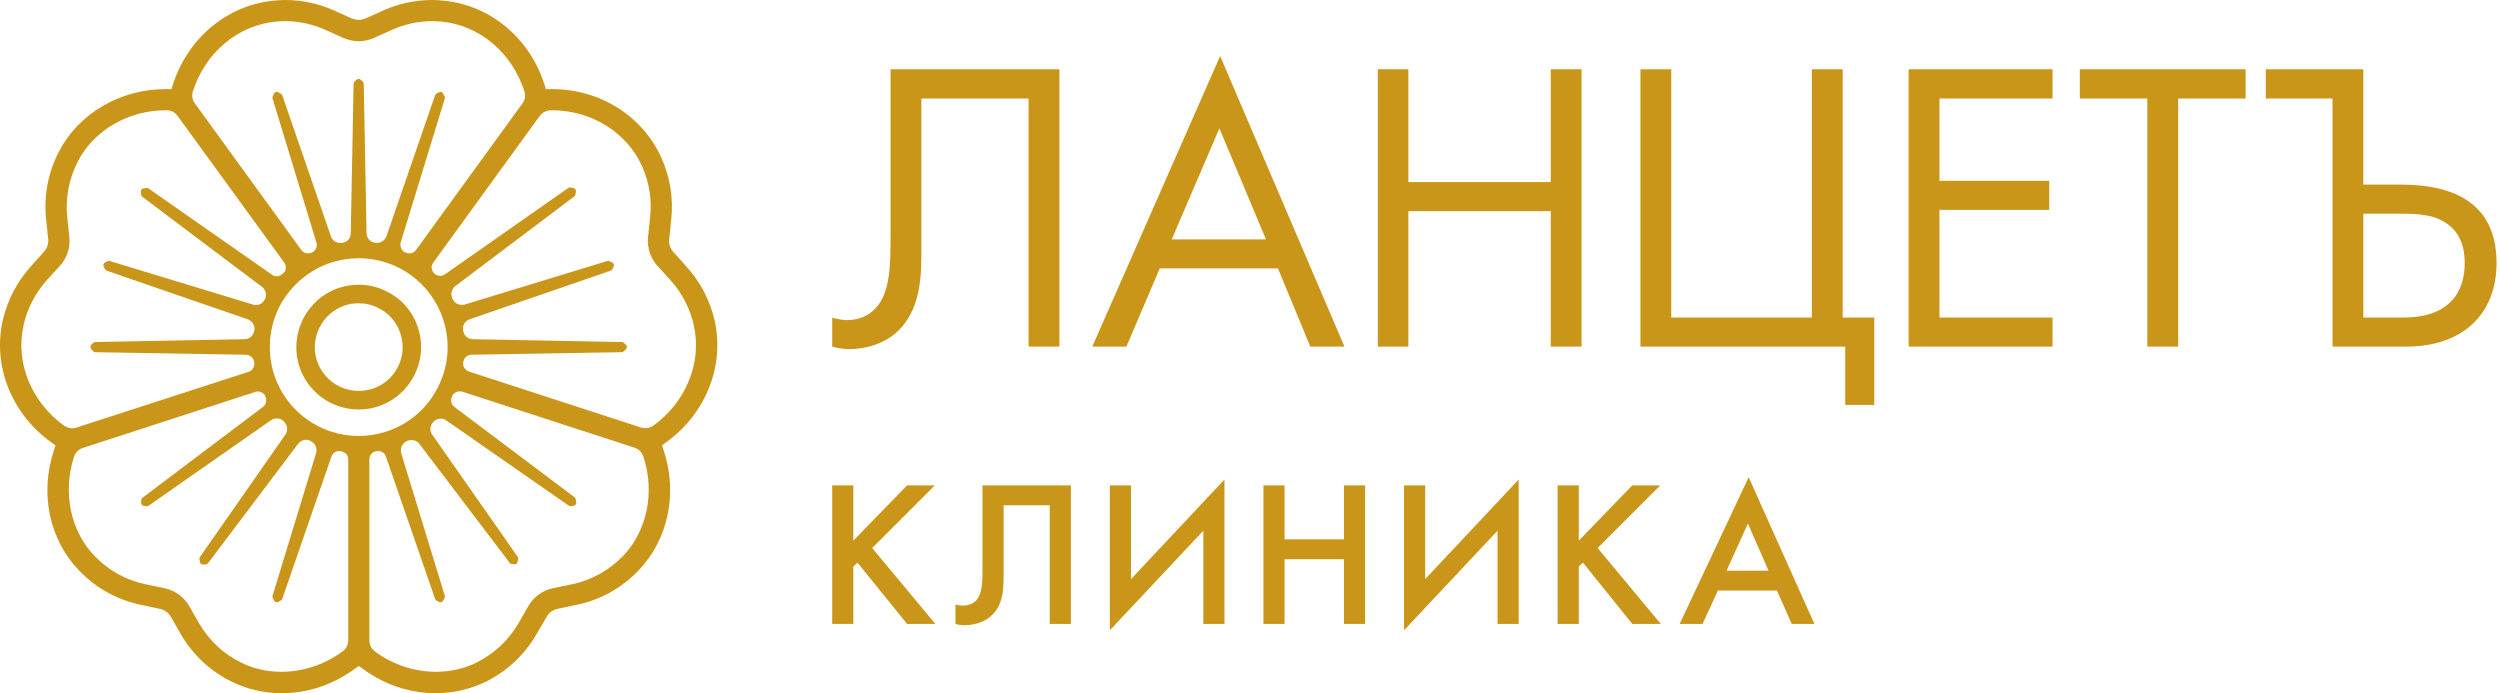 <?xml version="1.0" encoding="UTF-8"?> <svg xmlns="http://www.w3.org/2000/svg" width="220" height="61" viewBox="0 0 220 61" fill="none"> <path d="M31.563 26.69C31.16 26.69 30.756 26.735 30.375 26.87C29.389 27.183 28.604 27.878 28.134 28.797C27.663 29.716 27.573 30.747 27.887 31.733C28.425 33.324 29.882 34.399 31.563 34.399C31.966 34.399 32.37 34.332 32.751 34.22C33.737 33.906 34.544 33.212 35.015 32.293C35.486 31.374 35.553 30.321 35.239 29.357C34.925 28.371 34.23 27.564 33.311 27.116C32.773 26.825 32.168 26.69 31.563 26.69ZM93.228 6.096V30.5H90.516V8.673H81.079V21.76C81.079 23.956 81.168 27.183 78.882 29.267C77.806 30.209 76.304 30.724 74.69 30.724C74.511 30.724 73.973 30.702 73.233 30.5V27.945C73.592 28.057 74.063 28.169 74.578 28.169C75.677 28.169 76.484 27.699 76.977 27.206C78.389 25.794 78.367 23.149 78.367 20.662V6.096H93.228ZM111.407 21.065L107.305 11.295L103.113 21.065H111.407ZM123.937 16.023H136.467V6.096H139.18V30.5H136.467V18.578H123.937V30.5H121.247V6.096H123.937V16.023ZM144.358 6.096H147.07V27.945H159.443V6.096H162.156V27.945H164.935V35.632H162.38V30.5H144.358V6.096ZM180.626 8.673H170.673V15.911H180.335V18.466H170.673V27.945H180.626V30.5H167.961V6.096H180.626V8.673ZM191.677 8.673V30.5H188.964V8.673H183.024V6.096H197.617V8.673H191.677ZM207.973 27.945H211.111C212.209 27.945 214.227 27.945 215.616 26.601C216.289 25.973 216.894 24.875 216.894 23.127C216.894 21.939 216.603 20.326 214.922 19.43C213.801 18.802 212.321 18.802 210.82 18.802H207.973V27.945ZM75.094 47.576L79.823 42.713H82.267L76.753 48.226L82.312 54.904H79.823L75.453 49.504L75.094 49.862V54.904H73.233V42.713H75.094V47.576ZM94.237 42.713V54.904H92.376V44.461H88.319V50.535C88.319 51.924 88.274 53.336 87.109 54.299C86.481 54.792 85.674 55.017 84.889 55.017C84.576 55.017 84.284 54.972 84.082 54.904V53.201C84.262 53.246 84.486 53.291 84.755 53.291C85.226 53.291 85.607 53.112 85.853 52.888C86.481 52.282 86.459 51.05 86.459 49.997V42.713H94.237ZM105.893 46.702L97.666 55.465V42.713H99.527V50.96L107.753 42.198V54.904H105.893V46.702ZM113.043 47.464H118.266V42.713H120.127V54.904H118.266V49.212H113.043V54.904H111.183V42.713H113.043V47.464ZM131.783 46.702L123.556 55.465V42.713H125.417V50.96L133.643 42.198V54.904H131.783V46.702ZM138.933 47.576L143.64 42.713H146.106L140.592 48.226L146.151 54.904H143.64L139.292 49.504L138.933 49.862V54.904H137.073V42.713H138.933V47.576ZM155.633 50.221L153.817 46.075L151.934 50.221H155.633ZM156.372 51.969H151.172L149.827 54.904H147.81L153.884 41.996L159.667 54.904H157.672L156.372 51.969ZM205.26 8.673H199.388V6.096H207.973V16.247H211.268C214.272 16.247 219.696 16.852 219.696 23.127C219.696 27.766 216.58 30.5 211.783 30.5H205.26V8.673ZM112.46 23.62H102.06L99.123 30.5H96.12L107.372 4.93L118.311 30.5H115.307L112.46 23.62ZM31.563 36.035C29.187 36.035 27.08 34.511 26.34 32.248C25.421 29.357 26.99 26.265 29.86 25.323C30.42 25.144 31.003 25.054 31.563 25.054C32.437 25.054 33.289 25.256 34.051 25.659C35.374 26.309 36.337 27.452 36.786 28.842C37.727 31.733 36.136 34.825 33.267 35.766C32.729 35.946 32.146 36.035 31.563 36.035ZM25.085 1.86C24.794 1.86 24.502 1.882 24.233 1.905C20.893 2.241 18.047 4.661 16.971 8.045C16.858 8.404 16.926 8.807 17.15 9.098L26.52 22.007C26.654 22.186 26.878 22.298 27.102 22.298C27.214 22.298 27.326 22.276 27.439 22.231C27.797 22.051 27.954 21.693 27.842 21.334L23.987 8.673C23.964 8.605 23.964 8.516 24.009 8.471L24.121 8.224C24.166 8.135 24.256 8.09 24.368 8.09C24.39 8.09 24.435 8.09 24.48 8.112L24.704 8.247C24.771 8.269 24.816 8.314 24.838 8.381L29.12 20.797C29.232 21.155 29.568 21.379 29.949 21.379C29.994 21.379 30.061 21.379 30.106 21.379C30.106 21.379 30.151 21.357 30.173 21.357C30.554 21.312 30.868 20.931 30.868 20.528L31.115 7.395C31.115 7.306 31.137 7.238 31.182 7.194L31.384 7.014C31.428 6.97 31.496 6.947 31.563 6.947C31.63 6.947 31.698 6.97 31.742 7.014L31.944 7.194C31.989 7.261 32.011 7.306 32.011 7.395L32.258 20.528C32.258 20.953 32.572 21.312 32.998 21.357C33.065 21.379 33.132 21.379 33.177 21.379C33.536 21.379 33.872 21.133 34.006 20.797L38.288 8.381C38.31 8.314 38.355 8.269 38.4 8.247L38.646 8.112C38.669 8.09 38.714 8.09 38.758 8.09C38.87 8.09 38.938 8.135 38.983 8.224L39.117 8.471C39.162 8.516 39.162 8.605 39.139 8.673L35.262 21.334C35.172 21.671 35.329 22.051 35.643 22.208C35.665 22.208 35.71 22.231 35.71 22.231C35.8 22.276 35.912 22.298 36.024 22.298C36.248 22.298 36.472 22.186 36.606 22.007L45.976 9.098C46.2 8.807 46.268 8.404 46.156 8.068C45.08 4.661 42.233 2.241 38.893 1.905C38.624 1.882 38.333 1.86 38.041 1.86C36.831 1.86 35.598 2.129 34.499 2.622L32.908 3.339C32.482 3.518 32.034 3.63 31.563 3.63C31.092 3.63 30.644 3.518 30.218 3.339L28.627 2.622C27.528 2.129 26.295 1.86 25.085 1.86ZM53.53 22.948C53.575 22.948 53.62 22.97 53.642 22.993L53.889 23.105C54.001 23.172 54.068 23.329 54.001 23.463L53.866 23.71C53.844 23.755 53.799 23.799 53.732 23.822L41.314 28.102C40.91 28.237 40.664 28.662 40.753 29.088C40.821 29.514 41.157 29.85 41.605 29.85L54.718 30.097C54.785 30.097 54.853 30.119 54.898 30.164L55.077 30.343C55.144 30.388 55.166 30.455 55.166 30.522C55.166 30.612 55.144 30.679 55.099 30.724L54.898 30.903C54.853 30.971 54.785 30.993 54.718 30.993L41.471 31.217C41.112 31.239 40.821 31.486 40.776 31.845C40.776 31.867 40.753 31.912 40.753 31.912C40.709 32.248 40.933 32.584 41.269 32.696L56.422 37.626C56.534 37.649 56.668 37.671 56.803 37.671C57.049 37.671 57.274 37.604 57.475 37.469C60.367 35.385 61.779 31.934 61.062 28.662C60.748 27.183 60.031 25.816 59.022 24.673L57.856 23.396C57.229 22.724 56.937 21.782 57.027 20.864L57.206 19.138C57.386 17.614 57.139 16.09 56.534 14.701C55.211 11.676 52.073 9.704 48.576 9.704H48.442C48.061 9.726 47.725 9.905 47.5 10.197L38.131 23.105C37.907 23.396 37.952 23.777 38.198 24.046C38.355 24.203 38.534 24.27 38.736 24.27C38.893 24.27 39.027 24.225 39.162 24.136L50.011 16.539C50.056 16.516 50.101 16.494 50.145 16.494C50.168 16.494 50.459 16.539 50.459 16.539C50.594 16.561 50.683 16.695 50.683 16.83L50.639 17.099C50.639 17.166 50.594 17.233 50.549 17.278L40.081 25.166C39.722 25.435 39.633 25.906 39.812 26.287C39.834 26.309 39.857 26.354 39.879 26.399C40.014 26.645 40.305 26.825 40.641 26.825C40.731 26.825 40.821 26.825 40.888 26.802L53.441 22.97C53.463 22.97 53.508 22.948 53.53 22.948ZM14.572 9.704C11.322 9.704 8.296 11.451 6.884 14.141C6.077 15.687 5.74 17.39 5.92 19.116L6.099 20.841C6.211 21.782 5.897 22.701 5.27 23.396L4.104 24.673C3.095 25.816 2.378 27.183 2.064 28.662C1.347 31.934 2.759 35.385 5.651 37.469C5.875 37.604 6.121 37.694 6.368 37.694C6.48 37.694 6.615 37.671 6.727 37.626L21.88 32.719C22.216 32.606 22.418 32.27 22.373 31.912C22.373 31.889 22.373 31.889 22.373 31.867C22.373 31.867 22.373 31.867 22.373 31.845C22.305 31.486 22.014 31.239 21.655 31.217L8.385 30.993C8.318 30.993 8.251 30.971 8.206 30.903L8.027 30.724C7.937 30.612 7.937 30.455 8.027 30.343L8.206 30.164C8.273 30.119 8.341 30.097 8.385 30.097L21.543 29.85C21.969 29.85 22.305 29.514 22.373 29.088L22.395 29.043C22.44 28.64 22.193 28.237 21.812 28.102L9.394 23.822C9.327 23.799 9.282 23.755 9.237 23.687L9.125 23.463C9.058 23.329 9.103 23.172 9.237 23.105L9.461 22.993C9.506 22.97 9.551 22.948 9.596 22.948L9.663 22.97L22.261 26.802C22.328 26.825 22.418 26.847 22.507 26.847C22.843 26.847 23.135 26.668 23.292 26.354C23.292 26.354 23.314 26.309 23.337 26.309C23.494 25.928 23.381 25.48 23.045 25.234L12.532 17.323C12.465 17.278 12.443 17.211 12.42 17.144L12.398 16.875C12.375 16.74 12.465 16.606 12.6 16.583L12.868 16.539H12.913C12.958 16.539 13.025 16.539 13.07 16.583L23.942 24.18C24.054 24.27 24.188 24.315 24.345 24.315C24.547 24.315 24.749 24.225 24.883 24.068C24.906 24.046 24.928 24.023 24.973 24.001C25.197 23.777 25.22 23.374 24.995 23.082L15.626 10.197C15.424 9.905 15.065 9.704 14.684 9.704H14.572ZM31.563 22.724C30.756 22.724 29.927 22.858 29.142 23.105C27.17 23.755 25.556 25.144 24.592 26.982C23.65 28.864 23.494 30.971 24.121 32.965C25.175 36.192 28.178 38.366 31.563 38.366C32.392 38.366 33.199 38.231 33.984 37.985C35.979 37.335 37.593 35.946 38.534 34.086C39.476 32.226 39.655 30.119 39.005 28.125C37.952 24.898 34.97 22.724 31.563 22.724ZM22.686 34.444C22.597 34.444 22.53 34.467 22.462 34.489L7.287 39.419C6.928 39.531 6.659 39.8 6.525 40.159C5.494 43.296 6.189 46.747 8.341 48.943C9.551 50.198 11.075 51.05 12.779 51.408L14.482 51.767C15.379 51.946 16.186 52.529 16.657 53.336L17.509 54.837C18.383 56.339 19.66 57.549 21.23 58.311C22.283 58.849 23.516 59.118 24.771 59.118C26.654 59.118 28.559 58.49 30.106 57.347L30.151 57.325C30.465 57.101 30.644 56.742 30.644 56.361V40.428C30.644 40.069 30.375 39.778 30.016 39.711C30.016 39.711 29.994 39.711 29.949 39.688C29.904 39.688 29.882 39.688 29.837 39.688C29.546 39.688 29.254 39.89 29.165 40.181L24.838 52.708C24.816 52.753 24.771 52.82 24.704 52.843L24.48 52.977C24.435 52.977 24.39 53 24.368 53C24.256 53 24.166 52.955 24.121 52.865L24.009 52.619C23.964 52.574 23.964 52.484 23.987 52.417L27.82 39.867C27.932 39.464 27.752 39.016 27.371 38.837C27.349 38.814 27.326 38.792 27.304 38.792C27.214 38.747 27.058 38.702 26.923 38.702C26.654 38.702 26.407 38.837 26.228 39.061L18.316 49.548C18.293 49.593 18.226 49.638 18.159 49.66C18.159 49.66 17.867 49.683 17.845 49.683C17.733 49.683 17.621 49.593 17.598 49.481L17.553 49.212C17.531 49.145 17.553 49.078 17.598 49.011L25.107 38.254C25.354 37.895 25.309 37.425 25.018 37.133C25.018 37.133 24.951 37.066 24.951 37.044C24.794 36.909 24.592 36.82 24.345 36.82C24.166 36.82 23.987 36.887 23.852 36.977L13.07 44.506C13.025 44.551 12.981 44.551 12.936 44.551C12.913 44.551 12.622 44.506 12.622 44.506C12.488 44.484 12.398 44.349 12.42 44.215L12.443 43.946C12.465 43.879 12.488 43.812 12.555 43.789L23.135 35.811C23.426 35.587 23.516 35.184 23.337 34.87C23.337 34.847 23.314 34.825 23.314 34.78C23.18 34.579 22.933 34.444 22.686 34.444ZM25.018 37.133L22.686 34.444L25.018 37.133ZM33.267 39.688C33.222 39.688 33.177 39.688 33.132 39.711H33.065C32.751 39.778 32.505 40.069 32.505 40.428V56.361C32.505 56.742 32.684 57.101 32.975 57.302L33.02 57.347C34.567 58.49 36.472 59.118 38.377 59.118C39.61 59.118 40.843 58.849 41.919 58.311C43.466 57.549 44.743 56.361 45.617 54.86L46.492 53.336C46.962 52.529 47.747 51.946 48.644 51.767L50.37 51.408C52.051 51.05 53.597 50.198 54.808 48.943C56.937 46.747 57.655 43.319 56.623 40.203L56.601 40.136C56.489 39.8 56.198 39.509 55.839 39.397L40.686 34.467C40.619 34.444 40.529 34.444 40.462 34.444C40.171 34.444 39.924 34.579 39.789 34.847C39.61 35.206 39.7 35.587 39.991 35.811L50.571 43.767C50.616 43.812 50.661 43.856 50.661 43.946L50.706 44.193C50.728 44.26 50.706 44.349 50.661 44.394C50.616 44.461 50.549 44.484 50.482 44.506L50.19 44.551C50.145 44.551 50.078 44.529 50.033 44.484L39.274 36.999C39.139 36.887 38.96 36.842 38.781 36.842C38.557 36.842 38.333 36.932 38.153 37.111C37.839 37.425 37.772 37.895 38.041 38.254L45.55 48.988C45.595 49.033 45.617 49.1 45.595 49.167L45.55 49.436C45.528 49.571 45.438 49.66 45.304 49.66C45.281 49.66 44.99 49.616 44.99 49.616C44.923 49.616 44.855 49.571 44.833 49.504L36.92 39.083C36.763 38.837 36.494 38.724 36.203 38.724C36.069 38.724 35.934 38.747 35.8 38.814C35.374 39.016 35.194 39.464 35.306 39.89L39.139 52.417C39.162 52.484 39.162 52.551 39.117 52.619L38.983 52.865C38.938 52.932 38.87 53 38.758 53C38.714 53 38.669 52.977 38.646 52.977L38.4 52.843C38.355 52.82 38.31 52.753 38.288 52.708L33.962 40.181C33.872 39.89 33.58 39.688 33.267 39.688ZM38.333 61C36.046 61 33.827 60.261 31.922 58.849L31.563 58.602L31.227 58.849C29.299 60.261 27.08 61 24.794 61C23.247 61 21.767 60.664 20.4 59.992C18.517 59.073 16.948 57.616 15.895 55.779L15.02 54.255C14.819 53.918 14.482 53.672 14.101 53.582L12.398 53.224C10.336 52.798 8.475 51.767 6.996 50.243C4.328 47.509 3.476 43.431 4.754 39.599L4.889 39.195L4.575 38.971C1.056 36.483 -0.648 32.27 0.226 28.259C0.63 26.466 1.481 24.808 2.714 23.441L3.88 22.141C4.149 21.85 4.283 21.446 4.239 21.043L4.059 19.317C3.835 17.211 4.239 15.127 5.225 13.267C6.951 9.972 10.605 7.843 14.527 7.843H15.088L15.2 7.485C16.5 3.384 19.952 0.471 24.031 0.067C24.39 0.022 24.749 0 25.107 0C26.564 0 28.044 0.314 29.389 0.919L30.98 1.636C31.182 1.703 31.361 1.748 31.563 1.748C31.765 1.748 31.966 1.703 32.146 1.636L33.737 0.919C35.082 0.314 36.562 0 38.041 0C38.4 0 38.736 0.022 39.095 0.067C43.174 0.471 46.649 3.384 47.926 7.485L48.038 7.843H48.599C52.835 7.843 56.601 10.241 58.237 13.961C58.977 15.642 59.269 17.502 59.067 19.317L58.888 21.065C58.843 21.469 58.977 21.85 59.246 22.163L60.389 23.441C61.645 24.808 62.496 26.466 62.9 28.259C63.774 32.27 62.071 36.483 58.551 38.971L58.26 39.195L58.394 39.599C59.672 43.431 58.798 47.509 56.153 50.243C54.673 51.767 52.813 52.798 50.751 53.224L49.047 53.582C48.644 53.672 48.307 53.918 48.106 54.277L47.231 55.779C46.178 57.616 44.609 59.073 42.748 59.992C41.359 60.664 39.879 61 38.333 61Z" fill="#C99619"></path> </svg> 